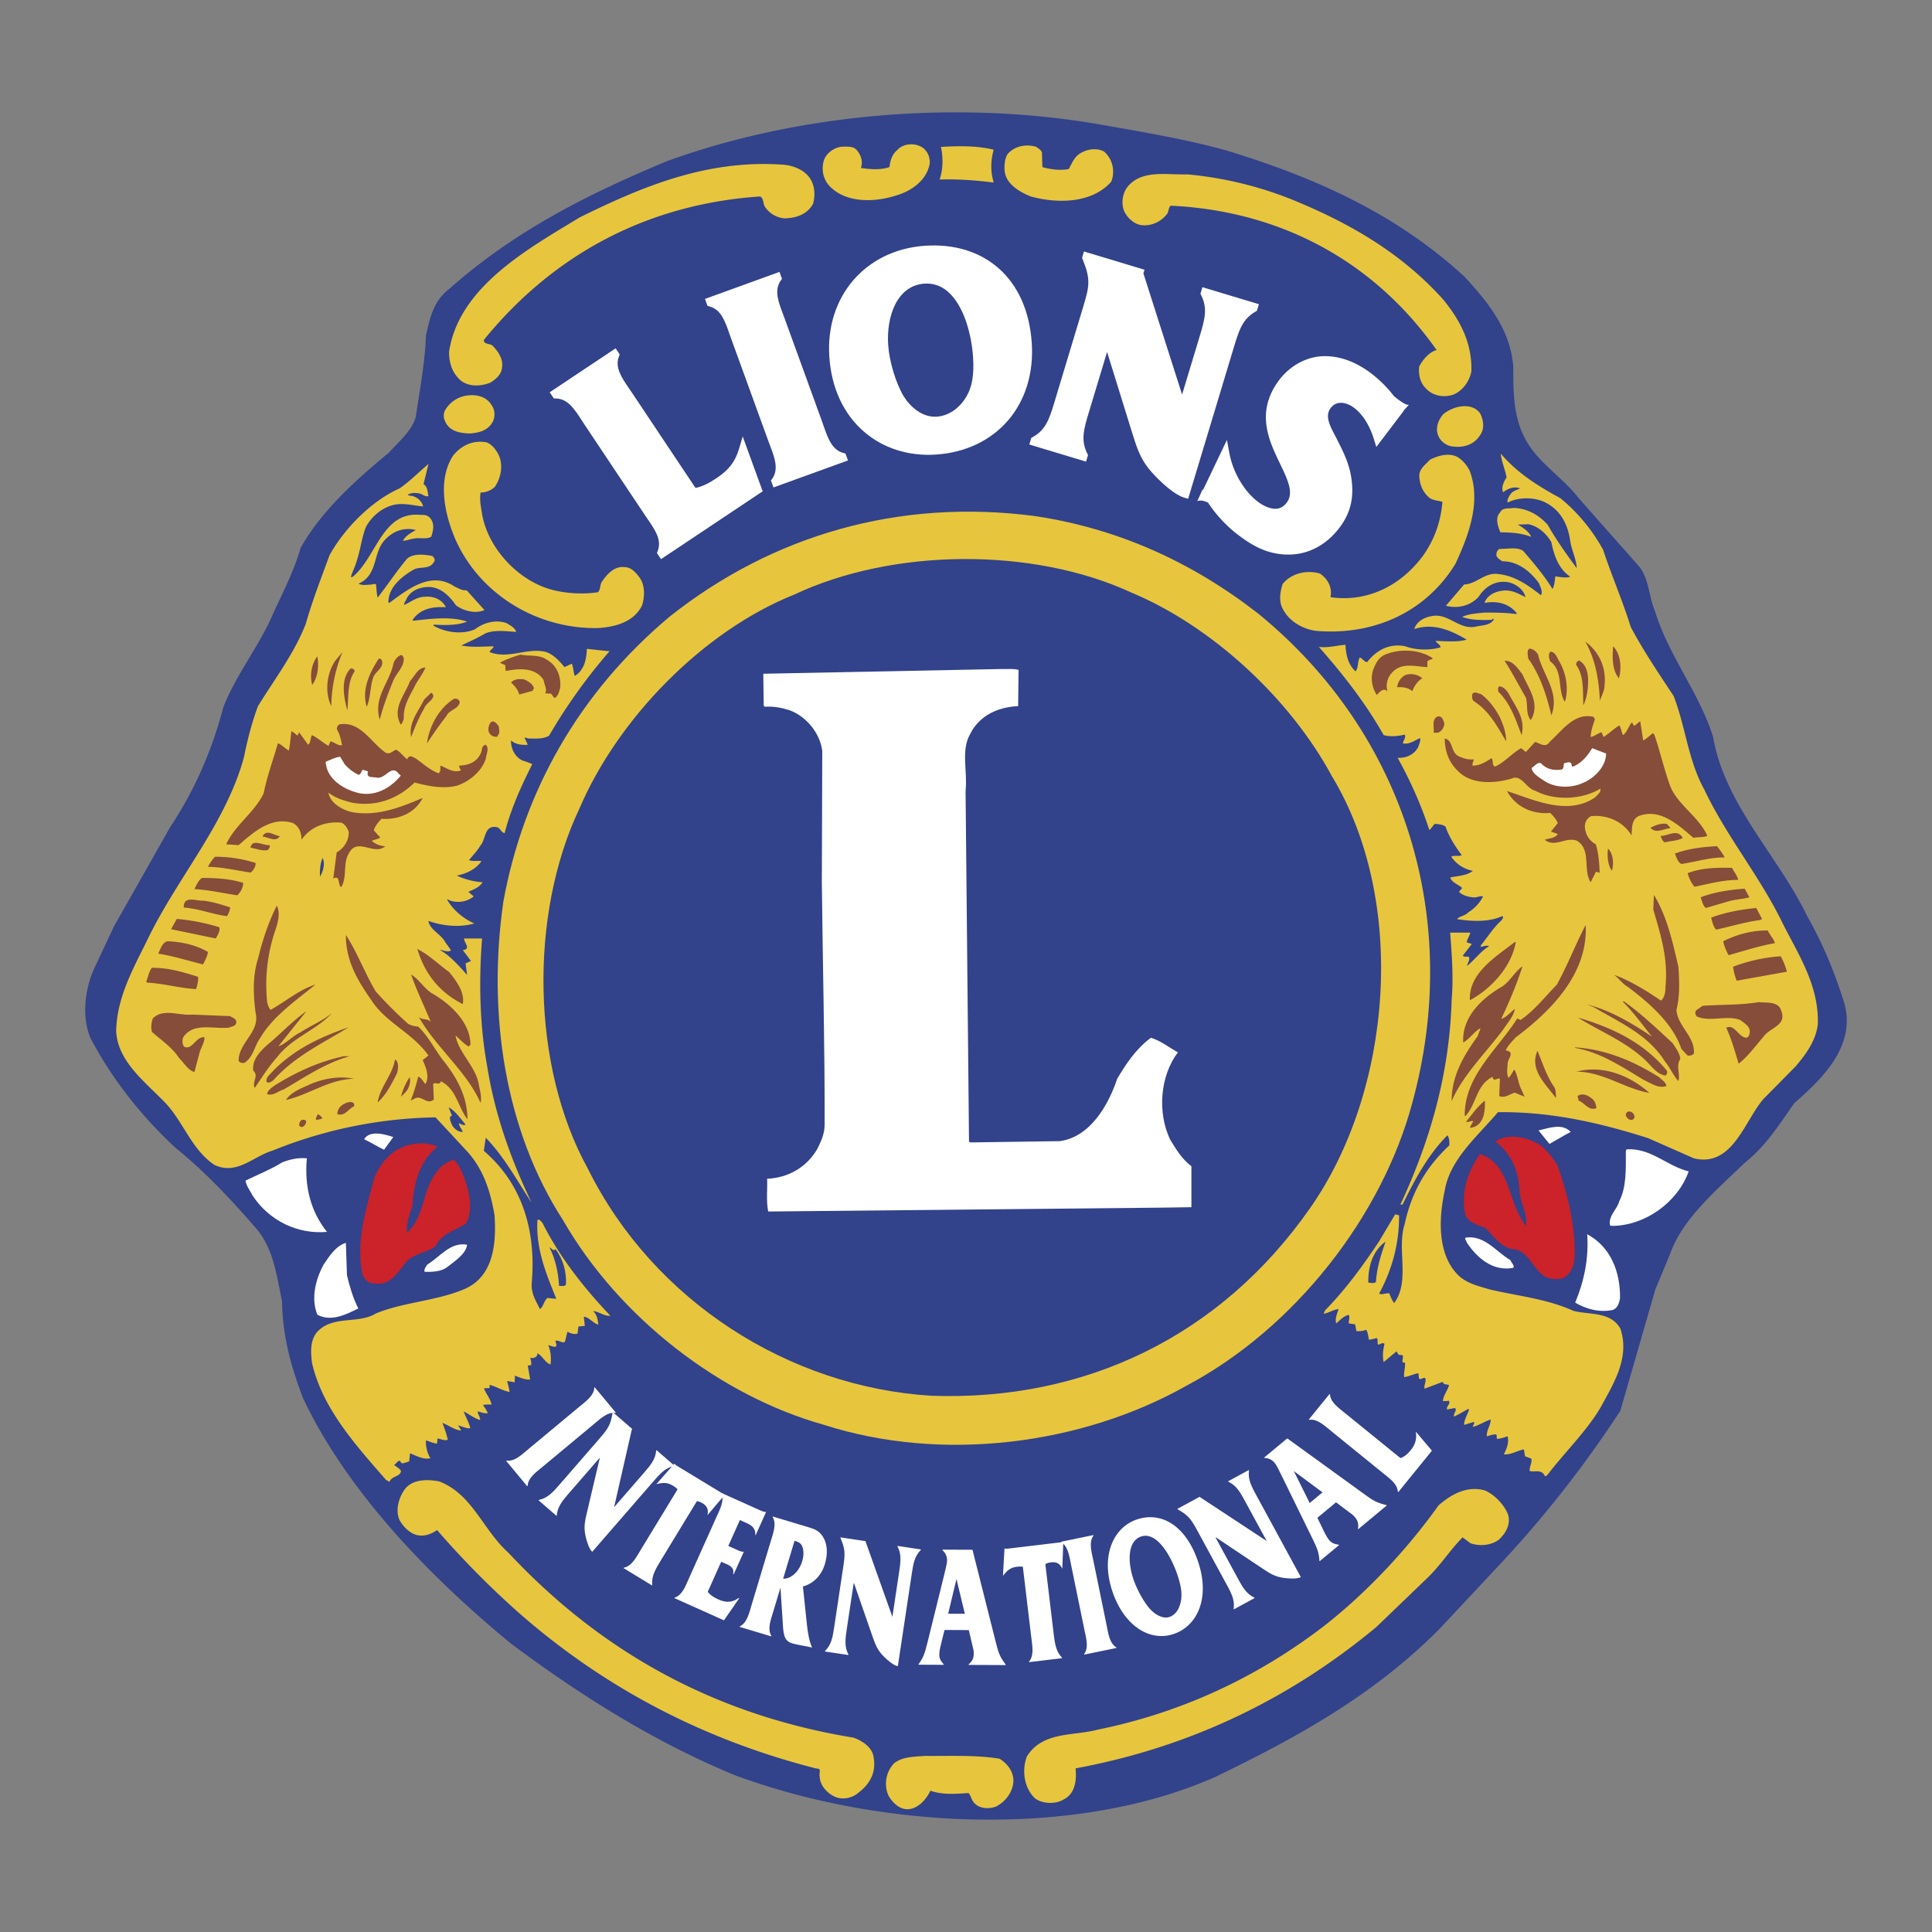 <svg xmlns="http://www.w3.org/2000/svg" width="2500" height="2500" viewBox="0 0 192.756 192.756"><rect x="0" y="0" width="192.756" height="192.756" fill="#808080" stroke="none"/><g fill-rule="evenodd" clip-rule="evenodd"><path fill="#fff" fill-opacity="0" d="M0 0h192.756v192.756H0V0z"/><path d="M122.521 15.06c8.496 2.611 16.627 6.142 23.562 12.519 2.504 2.675 4.686 5.5 4.9 9.117-.021 2.419.043 4.987 1.156 7.021 1.176 2.354 3.723 3.852 5.393 6.013l6.057 6.848c.963 1.306.92 2.997 1.541 4.43 1.348 4.409 4.387 8.089 5.777 12.477 1.156 6.784 6.465 11.856 9.396 17.913 1.584 2.782 2.781 5.714 3.723 8.753 1.113 4.152-2.076 7.361-5.008 9.908-1.455 2.055-2.824 4.281-4.965 5.971-2.803 2.719-6.186 5.543-7.426 9.074l-1.477 3.553-3.488 12.092a111.804 111.804 0 0 1-11.557 14.832l-6.484 6.934c-6.656 6.719-14.488 10.957-22.408 14.787-14.168 6.25-33.664 5.094-47.895-.191-7.897-3.254-15.237-7.834-22.3-13.098-8.283-6.807-16.372-15.238-20.759-24.461-1.177-3.039-2.076-6.207-2.119-9.738-.535-2.482-.813-5.051-2.44-7.084-2.503-2.91-5.222-5.82-8.196-8.219-3.489-3.23-6.399-6.977-8.475-10.936-.898-2.117-.557-4.879.343-6.891l2.011-4.28 5.586-9.866c2.461-3.703 4.195-7.705 5.307-11.963 1.284-3.317 3.638-6.164 5.008-9.438.984-2.119 2.054-4.195 2.696-6.442 1.991-3.617 5.543-6.849 8.817-9.524.984-1.113 2.268-2.161 2.675-3.531.406-2.696.92-5.414 1.027-8.175.385-1.712.748-3.466 2.354-4.665 6.57-5.843 14.061-9.545 21.722-12.734 12.948-4.687 28.699-6.142 43.102-3.66 4.327.77 8.671 1.477 12.844 2.654z" fill="#32428b"/><path d="M92.185 14.83c.407.385.599.878.578 1.455-.278 1.712-1.861 2.804-3.402 3.232-1.99.642-4.666.749-6.313-.686-.834-.685-1.134-1.69-.877-2.739.214-.792 1.048-1.391 1.84-1.456.492 0 1.027-.064 1.392.257.471.492.728 1.177.492 1.862.899.149 2.012.213 2.847-.086.085-.642.235-1.242.771-1.691.66-.747 1.944-.747 2.672-.148zM103.955 15.215l.043 1.456c.812.235 1.799.363 2.633.192.299-.514.535-1.22 1.178-1.583.641-.407 1.668-.556 2.354-.15.855.749 1.113 1.969.707 2.996-1.928 2.183-5.373 2.204-8.025 1.477-1.07-.428-2.484-1.22-2.611-2.546-.043-.557 0-1.221.299-1.691.707-.814 1.861-1.006 2.824-.728.213.149.491.299.598.577zM99.141 14.937c-.279.941-.344 2.161-.021 3.167v.107c-1.691-.214-3.596-.364-5.372-.299.342-1.027.364-2.183.128-3.253 1.754-.108 3.638-.129 5.265.278zM81.078 18.318c.235.621.214 1.369.043 2.011-.578 1.07-1.712 1.435-2.847 1.456a2.572 2.572 0 0 1-1.969-1.177c-.192-.321-.106-.835-.471-1.006-10.872.728-20.396 5.5-27.564 14.317 0 .492.663.3.92.621.599.621 1.07 1.391.877 2.247-.064.599-.685 1.134-1.199 1.412-.92.342-2.012.407-2.846-.192-.878-.728-1.221-1.755-1.221-2.89.963-6.527 8.004-10.357 13.055-13.439 6.228-3.061 12.691-5.8 20.332-5.243 1.177.107 2.461.685 2.89 1.883zM128.781 19.859c5.521 2.247 10.893 5.2 15.236 10.059 1.691 2.076 2.869 4.345 2.783 7.127-.172.984-.9 2.011-1.883 2.354-.922.278-1.928.086-2.59-.577-.621-.578-.836-1.413-.729-2.269.363-.664.984-1.435 1.734-1.627-6.42-9.117-15.902-13.91-26.537-14.403-.236.214-.172.556-.344.813-.662.835-1.625 1.263-2.674 1.113-.686-.15-1.285-.707-1.605-1.349-.365-.877-.172-2.012.535-2.696 1.455-1.455 3.787-.941 5.777-1.006a37.317 37.317 0 0 1 10.297 2.461zM49.061 40.447c.364.492.364 1.284 0 1.798-.514.77-1.369.942-2.225 1.006-.963-.043-1.99-.214-2.418-1.198a1.252 1.252 0 0 1-.043-1.07 2.996 2.996 0 0 1 2.418-1.541c.92-.087 1.819.213 2.268 1.005zM147.656 41.217c.342.621.492 1.562.021 2.184-.643 1.048-1.818 1.326-2.953 1.112-.492-.107-1.006-.514-1.199-.984-.363-.749-.043-1.626.471-2.205.943-.791 2.783-1.262 3.66-.107zM49.639 45.176c.621 1.049.385 2.44-.257 3.382a2.006 2.006 0 0 1-1.434.578c-.128.707.043 1.477.15 2.162.621 3.574 3.917 6.977 7.49 7.661 1.263.279 2.803.321 4.066.129.299-.3.171-.771.428-1.092.513-.749 1.241-1.541 2.247-1.412.62 0 1.091.514 1.455 1.005.578.749.557 1.926.278 2.804-.813 1.669-2.675 2.162-4.408 2.269-5.971.107-11.664-3.253-14.167-8.732-1.092-2.483-1.905-5.993-.278-8.475.834-1.049 2.033-1.562 3.317-1.326.493.17.856.62 1.113 1.047zM155.66 49.692c1.777 1.434 3.254 3.274 4.281 5.158.855 2.589 1.947 5.093 2.76 7.705 1.264 2.375 2.781 4.622 4.281 6.891 1.176 3.017 1.455 6.441 3.037 9.288 2.162 4.601 5.564 8.71 7.791 13.29 1.605 3.21 3.682 6.271 3.553 10.166-.193 1.625-1.135 2.932-2.205 4.193l-3.23 3.275c-1.883 2.182-3.082 6.848-6.934 5.906l-4.559-2.012c-4.73-1.498-9.609-2.654-14.982-2.59-2.074 2.439-4.771 4.688-5.307 7.791-.621 2.846-.77 6.506 1.455 8.582.9.77 2.012 1.006 3.082 1.326 2.781.643 5.715.941 8.283 2.119 1.646.428 3.744.043 4.707 1.797.963 2.932-.727 5.521-2.012 7.898-1.412 2.354-3.531 4.408-5.242 6.633-.086.086-.15.193-.301.15-.277-.707-1.049-.363-1.498-.492-.064-.428.279-.855.15-1.242l-.621-.234-.107-.686c-.641.107-1.24.557-2.01.492.299-.535.533-1.197.385-1.797-.344.107-.729.256-1.07.256l-.043-.428c-.32-.064-.643.107-.963.172-.043-.643.385-1.07.385-1.67-.578.172-1.156.578-1.777.729-.041-.107.236-.344.086-.492l-.963.299c0-.535.344-1.006.492-1.541l-.062-.064c-.473.258-.943.557-1.436.771-.107-.301.365-.621.086-.855l-.77.148c-.15-.299.428-.578.148-.877-.17.064-.385.021-.576.043.062-.6.449-1.027.619-1.584-.234-.15-.557.021-.619-.342l-1.82.684c-.107-.342.215-.727.043-1.07-.236-.062-.557.322-.621-.041l-.043-.43c-.449.064-.92.322-1.412.387-.086-.471.15-1.006.064-1.414-.043-.084-.15-.041-.215-.041-.105-.279.193-.664-.127-.771-.322.107-.365-.17-.492-.342l-1.285 1.07c-.129-.6-.064-1.199.086-1.82-.191-.17-.406.043-.621.086-.15-.172.021-.471-.15-.664-.256.064-.49.129-.77.172-.107-.342-.086-.729-.299-1.006-.279.15-.621.15-.963.15l-.129-.686-.621-.086c-.064-.299.15-.578-.021-.855-.492.107-.855.514-1.24.855-.15-.449.084-.963.234-1.434-.514.043-.984.385-1.498.471l.15-.342c2.119-2.162 3.809-4.516 5.393-6.891l1.605-2.697.385.107c.021 2.889-.727 5.457-1.99 7.811.299.15.664-.086 1.027-.021.107.342.258.664.471.963 1.627-2.203.236-5.35 1.049-7.875.643-2.996 2.012-5.586 4.451-7.854.021-.365.021-.729-.191-1.006-1.949 1.969-3.254 4.43-4.432 6.826-.041.129-.17.064-.256.086 2.932-6.293 4.9-12.99 5.115-20.416.191-2.248.021-4.517-.15-6.72h2.012c-.086.342-.299.621-.363.963l.514.171-.9 1.155c.15.193.451.043.621.15.107.321-.17.621-.191.877.727-.578 1.391-1.498 2.203-1.969-.234-.107-.578.021-.855.085l.043-.192c.686-.834 1.24-1.754 2.076-2.503.021-.129.234-.279.043-.386-1.35.621-3.061.535-4.516.3.234-.3.812-.321 1.135-.685.576-.343 1.176-.963 1.455-1.584-.301-.086-.643.171-1.049.086-.492-.043-.965-.193-1.35-.535l.322-.385c-.365-.364-.984-.492-1.199-1.049.771-.171 1.648-.171 2.268-.664a3.351 3.351 0 0 1-2.16-1.412c.277-.172.748 0 1.049-.15-.664-.899-1.264-1.819-1.627-2.868-.299-.192-.686-.235-1.07-.257-.193.193-.32.428-.535.621-.812-2.504-1.883-4.901-3.166-7.212.877.043 1.668-.321 2.074-1.113.064-.277.236-.577.172-.856-.557.236-1.027.642-1.713.535 0-.299.344-.578.172-.877-.664.15-1.434.235-2.098.043-1.754-3.103-3.98-5.992-6.463-8.796.963.107 1.777-.149 2.654-.214.043.984.256 1.969 1.006 2.654.32-.407.17-.984.428-1.391.258.107.428.428.727.471.922-1.199 2.227-1.905 3.811-1.584 1.027.385 2.439.428 3.51.107-.043-.342-.363-.364-.492-.642.92.021 2.162.149 3.104-.129-1.498-.878-3.275-1.69-5.158-1.07h-.064c.193-.685.92-1.113 1.562-1.241 1.883-.493 2.867 1.519 4.793.963.578-.086 1.242-.128 1.562-.642l-.062-.128-.129.149c-1.027.021-2.055.043-2.953-.3.621-.299 1.434-.342 2.182-.428 1.092 0 2.184 0 3.211.15l.064-.064c-.771-1.006-2.012-1.284-3.232-1.049.236-.749 1.049-1.134 1.777-1.22.92-.128 1.625.3 2.311.642-.172-.792-1.027-1.37-1.775-1.498-1.242-.192-2.27.471-2.891 1.456-.812.898-2.074 1.219-3.273.898l1.818-2.119c1.242-.043 2.012-1.198 3.34-1.049 1.668.15 3.018 1.092 4.322 2.119.215-.363-.064-.813-.193-1.198-.877-1.198-2.117-2.183-3.615-2.183-.236-.107-.514-.299-.621-.535-.043-.257.043-.621.342-.707.75.021 1.691-.214 2.312.193 1.068 1.241 2.117 2.482 2.932 3.809.191-.343.234-.813.277-1.262.471.064 1.006.192 1.498.042-1.178-.792-1.627-2.14-1.883-3.424-.471-.877-1.369-1.648-2.312-1.819l-1.047.042c.471.257 1.09.664 1.348 1.22-.941-.364-1.99-.449-3.082-.449-.236-.557-.557-1.435-.043-1.969.256-.556.898-.364 1.391-.471 1.328.064 2.441.664 3.361 1.669.855 1.498 1.861 2.932 2.91 4.345-.043-.898-.492-1.755-.643-2.654-.191-1.498-.834-2.953-2.246-3.767-1.113-.685-2.826-.728-4.002-.128-.086-.299.127-.578.277-.834.256-.343.621-.407.963-.578-.621-.235-1.219.021-1.691.385-.213-.428.043-1.049.344-1.477-.15-.812-.514-1.583-.578-2.375 1.687 1.993 3.804 3.278 5.923 4.433z" fill="#e7c63d"/><path d="M146.607 46.911c1.221 3.124-.105 6.548-1.391 9.33-2.996 4.901-8.262 7.191-13.932 6.698-1.369-.192-2.74-.984-3.361-2.311-.342-.728-.191-1.626.043-2.354.855-1.091 2.418-1.434 3.725-1.049.77.514 1.262 1.391 1.049 2.354 3.658.535 6.998-1.135 9.201-4.088 1.156-1.604 1.799-3.403 1.971-5.414-.492-.171-1.07-.128-1.457-.557-.578-.557-.812-1.263-.855-2.033 0-.749.664-1.156 1.07-1.626.77-.386 1.799-.707 2.676-.3.554.301.963.814 1.261 1.35zM42.256 48.301c.428.278.385.771.492 1.198-.321.107-.621-.235-.963-.278-.364-.064-.813-.064-1.113.15.171.128.471.064.685.192.407.15.771.557.856.963-.834-.064-1.776-.342-2.739-.192-1.241.214-2.418 1.155-2.996 2.311-.385 1.028-.513 2.162-.856 3.21-.15.599-.449 1.134-.621 1.733l.193-.042c2.418-2.012 2.932-6.634 6.87-6.164a.948.948 0 0 1 1.005.535c.278.514.129 1.092-.042 1.627-.45.299-1.177.064-1.734.192-.385.043-.706.214-1.091.214.257-.513.855-.813 1.284-1.07-1.177-.299-2.247.107-3.018.92-1.327 1.305-.685 3.553-2.696 4.43.342.214.899.107 1.327.086.107-.064.278-.043.406-.043.065.449.065.92.172 1.348.984-1.241 1.883-2.632 2.953-3.895.642-.535 1.712-.406 2.504-.256.171.149.343.406.15.599-.428.792-1.391.407-2.033.771-1.177.685-2.503 1.755-2.503 3.253l.085.064c1.841-1.348 4.152-3.231 6.506-1.648.386.172.749.428 1.22.386l1.776 1.969c-.92.407-2.076.085-2.846-.471-.686-1.006-1.669-1.948-2.975-1.819-.792.064-1.562.406-1.947 1.155-.064.236-.278.386-.236.621.642-.278 1.263-.813 2.076-.813.835-.086 1.712.278 2.076 1.048-1.305-.085-2.568.15-3.317 1.263l.043.086c1.712-.193 3.767-.471 5.393.085-.941.385-2.183.364-3.317.3l-.064.085c1.134.685 2.868.942 4.152.385.877-.663 2.055-1.005 3.167-.621.342.214.835.45.963.878-.984-.064-2.162-.235-3.082.15-.792.471-1.583.813-2.396 1.199 1.006.214 2.204.106 3.21.085.021.214-.343.342-.385.578 1.84.728 3.638-.428 5.5-.042.792.192 1.456.92 1.969 1.541l.728-.342c.171.385.149.834.299 1.219.921-.535 1.178-1.647 1.199-2.696.685.064 1.519.171 2.269.235a54.919 54.919 0 0 0-6.035 8.432c-.685.386-1.455.257-2.076.279-.128-.043-.235-.086-.363-.107.063.214.214.492.32.728-.578.042-1.22-.022-1.669-.428-.043.792.385 1.648 1.155 2.012.364.085.621.214.963.343-1.113 2.204-2.14 4.472-2.761 6.891-.342-.064-.407-.449-.707-.578-1.369-.321-1.134 1.22-1.733 1.84-.278.514-.771.985-1.113 1.434.364.15.984.021 1.241.107-.62.856-1.54 1.241-2.461 1.434a7.33 7.33 0 0 0 2.568.663c-.342.557-.92.706-1.413.963l.535.449a2.481 2.481 0 0 1-2.311.428c-.15 0-.236-.192-.343-.107.578 1.028 1.648 1.926 2.718 2.375-1.412.428-3.231.257-4.58-.256.107.877 1.242 1.305 1.669 2.119.192.278.406.535.578.834-.386.214-.749-.042-1.135-.064.941.492 1.948 1.605 2.739 2.504l-.149-1.156.535-.235-.813-1.091c.877-.086.107-.75.128-1.156h1.798c-.342 4.237-.236 8.733.514 12.797.77 4.816 2.375 9.289 4.43 13.568-1.391-2.076-2.654-4.494-4.58-6.484l-.192 1.307c3.916 3.359 5.243 8.109 4.772 13.289-.042.984.449 1.734.834 2.504.364-.277.386-.855.749-1.113l.878.086c-.984-2.439-2.055-4.943-1.883-7.854.042-.021.107-.064.192-.043l.299.299c1.67 3.34 4.045 6.4 6.785 9.289-.578.064-1.156-.428-1.734-.471.407.342.471.855.535 1.348-.471-.086-.898-.729-1.455-.791l.107.92-.642.064-.086.705c-.363.107-.706-.021-1.005-.191l-.258 1.027c-.342.148-.642-.236-.941-.107.043.191.107.342.086.535-.257.148-.535-.064-.813-.107.257.514.321 1.326.235 1.926-.556-.191-.792-.855-1.305-1.113 0 .43-.407.514-.728.449a1.7 1.7 0 0 1 .107.729l-.343.043.236 1.391c-.493.043-1.028-.191-1.52-.385l-.022.664-.749-.129c.064.32.193.705.236 1.092-.707-.129-1.306-.535-1.99-.707v.32l-.557.021c.171.535.642 1.027.75 1.627-.279 0-.6-.021-.856.043.171.258.385.514.471.812-.342.064-.663-.105-1.006-.17.021.277.257.535.257.855-.599-.172-1.092-.578-1.647-.855.192.535.514 1.07.663 1.67-.407.062-.877-.215-1.242-.279.15.15.214.342.343.514-.642-.043-1.263-.514-1.884-.77.193.514.407 1.09.535 1.689-.364.129-.685-.086-1.027-.129l-.043.514c-.406-.043-.749-.213-1.112-.32-.022.621.128 1.262.449 1.777-.685.17-1.391-.236-2.033-.494l-.086.814c-.235.064-.449.172-.728.193l-.235-.279c-.214.064-.342.32-.535.428.214.215.535.322.685.621-.107.6-.899.449-1.156 1.07l-.342-.193c-3.146-3.596-6.356-7.191-7.383-11.664-.15-1.197-.214-2.545.792-3.359 1.541-1.326 3.938-.557 5.585-1.584 2.825-1.154 6.1-1.24 8.903-2.461 2.91-1.305 3.103-4.686 2.932-7.318-.385-2.291-1.049-4.451-2.611-6.25l-3.274-3.531a45.183 45.183 0 0 0-16.265 3.318c-1.905.557-3.574 2.504-5.821 1.412-2.29-1.562-3.06-4.281-4.923-6.229-2.054-2.119-4.75-4.131-4.857-7.168.107-3.531 1.84-6.399 3.274-9.375 2.975-6.035 7.705-11.364 9.481-17.913.342-1.733.792-3.446 1.391-5.072 1.669-2.697 3.638-5.286 4.773-8.218.663-2.333 1.541-4.58 2.375-6.849 1.498-2.696 4.194-5.415 6.977-6.656 1.006-.685 1.926-1.626 2.889-2.439l-.494 2.011z" fill="#e7c63d"/><path d="M125.57 61.249C140.23 73.233 145.9 91.767 140.914 110c-3.018 11.322-11.727 22.514-22.535 28.25-10.379 5.863-24.311 7.727-36.21 3.895-10.294-2.889-20.395-10.658-26.002-20.416-5.8-8.967-7.554-20.588-5.949-31.759 1.99-10.958 7.512-20.845 16.607-28.463 10.187-8.068 22.792-11.813 36.447-10.016 8.259 1.24 15.664 4.579 22.298 9.758z" fill="#e7c63d"/><path d="M132.889 77.45c7.576 12.52 6.016 31.458-2.225 43.144-8.902 12.713-22.387 19.197-37.709 18.662-14.21-.855-27.736-9.438-34.285-22.621-5.67-10.231-5.884-25.382-.855-35.975 3.831-8.967 12.327-17.699 21.422-21.337 9.801-4.623 23.776-4.772 33.663-.192 7.983 3.338 15.795 10.528 19.989 18.319z" fill="#32428b"/><path d="M160.09 68.333c0 .599-.299 1.049-.471 1.584-.086-2.098-.449-4.152-1.455-5.907 1.391 1.027 2.098 2.589 1.926 4.323zM161.523 67.669c-.662-.749-.684-2.097-.576-3.188.77.791.856 2.161.576 3.188zM153.457 65.315c.449 2.012 2.203 3.767 1.326 6.057-.492-2.012-1.092-3.959-2.312-5.671-.02-.3-.17-.792.107-.984.387-.001.707.299.879.598zM142.947 65.679c-.084.171-.449.107-.535.342v.535c-1.219-.042-2.545-.514-3.508.535a1.912 1.912 0 0 0-.473 1.883c-.428-.407-.791.085-1.07.364-.447-.685-.641-1.605-.383-2.439.213-.578.49-1.22 1.111-1.541 1.477-.664 3.532-.6 4.858.321zM155.617 66.064c.621 1.112.92 2.632.514 3.959-.791-1.199-.107-3.061-1.477-4.045-.086-.278-.234-.728.043-.963.535.043.664.685.92 1.049zM33.053 70.452c-.685-1.413-.449-3.253.386-4.516l.728-.877a14.59 14.59 0 0 0-1.114 5.393zM54.498 65.786c1.07.578 1.498 1.711 1.391 2.846-.107.364-.193.813-.535 1.006-.257-.107-.3-.642-.664-.386-.043-.214-.171 0-.3-.085.235-.407-.106-.878-.149-1.306-.685-1.113-2.034-1.199-3.253-1.006l-.535.085-.043-.578-.535-.235c.535-.321 1.348-.599 2.054-.813.813.172 1.862-.021 2.569.472zM40.287 65.679c.021.877-.728 1.455-1.049 2.226-.514 1.263-1.005 2.547-1.348 3.895-.665-2.204.941-3.659 1.348-5.521.085-.385.364-.749.75-.92.192-.023.235.191.299.32zM31.149 68.333c-.257-.941-.086-2.076.513-2.847.171.942.065 2.055-.513 2.847zM37.249 67.562c-.343.941-.257 2.055-.664 2.953-.513-1.712.278-3.359 1.156-4.729.15-.214.364.064.385.192.128.685-.664 1.027-.877 1.584zM158.4 68.761c-.064.578-.193 1.113-.428 1.605-.064-1.391.086-2.932-.729-4.045 0-.171.129-.385.299-.428.964.556.964 1.798.858 2.868zM151.895 67.284c.6 1.392 1.818 2.932.834 4.559-.514-.578-.277-1.52-.492-2.247-.707-1.22-1.369-2.504-2.119-3.66.814-.064 1.347.792 1.777 1.348zM42.449 66.599c-.278.685-.835 1.327-1.156 2.033-.513.963-1.07 1.883-1.005 3.082-.085.214-.128.428-.299.578-.921-1.605.428-2.975.92-4.345.491-.492.748-1.326 1.54-1.348zM35.386 66.984c-.749 1.07-.599 2.547-.728 3.895-.343-1.241-.728-3.125.321-4.173.215-.043.386.086.407.278z" fill="#854d3a"/><path d="M101.623 66.834l-.043 3.617c-1.947.085-3.852.898-4.773 2.76-.963 1.648-.256 3.725-.471 5.672l.342 35.011.128.086 8.925-.129c3.059-.406 4.879-3.658 5.734-6.227.877-1.477 1.863-2.975 3.361-4.088.984.301 1.797.963 2.695 1.455-1.797 2.375-2.055 6.035-.77 8.711.578.941 1.154 1.926 2.117 2.654v4.086l-2.932.043-39.292.387c-.214-1.027-.064-2.291-.107-3.275 2.055-.064 3.959-1.135 5.008-2.975.364-.729.706-1.455.728-2.332.021-7.982-.192-16.094-.278-24.206l.043-13.14c-.192-1.776-1.626-3.531-3.338-4.109-.771-.235-1.541-.385-2.397-.321l-.106-.107-.044-3.189 23.755-.471c.58.023 1.18-.062 1.715.087z" fill="#fff"/><path d="M141.9 67.669c-.473.3-.814.792-.986 1.285-.428-.343-.941-.428-1.518-.386.043-.492.342-.941.77-1.198.578-.236 1.283-.086 1.734.299zM53.235 68.568c.149.128-.15.172-.043.343l-1.391.385c-.107-.471-.45-.877-.813-1.198.278-.343.877-.406 1.349-.3.342.171.748.385.898.77zM150.502 69.167c.664 1.306 1.734 2.482 1.307 4.173-.578-1.499-1.07-3.103-2.312-4.323-.021-.15-.105-.428.086-.535.405 0 .706.386.919.685zM42.32 70.687c-.535.898-.92 1.861-1.305 2.846-.257-1.476.728-2.546 1.305-3.745l.707-.685c.684.535-.578 1.006-.707 1.584zM149.604 71.479c.344.771.664 1.562.664 2.482-.855-1.434-1.691-3.039-3.189-3.981-.234-.149-.234-.514-.17-.77.256-.256.576 0 .855.042.812.6 1.39 1.435 1.84 2.227zM45.873 70.066c-.171.728-1.027.707-1.348 1.391a38.61 38.61 0 0 0-1.926 2.718c.214-1.669 1.155-3.467 2.653-4.43.278-.107.557.021.621.321z" fill="#854d3a"/><path d="M159.127 71.756c-.191.578-.406 1.134-.428 1.776.363-.063.707-.363 1.092-.471l.193.471c.535-.342 1.025-.813 1.561-1.155.215.257.215.664.387.963.363-.257.535-.835.855-1.242.129-.021.107.235.277.321l.578-.471.301 1.926c.299-.15.643-.471.963-.728l.148.149c.6 1.733.984 3.532 1.627 5.243.771 1.798 2.889 3.04 3.66 4.858-.428.171-.92.107-1.391.192-1.562-1.327-3.34-2.996-5.479-2.161-.729.385-.643 1.284-.686 1.926-.877-1.434-2.461-2.075-4.045-1.926-.385.193-.6.578-.621 1.006.021.728.406 1.455 1.092 1.798.277.877.363 1.947.385 2.846l-.363-.106-.535 1.048c-.791-1.241.086-3.231-1.348-4.13-1.135-.449-2.205.728-3.232-.107.428-.15 1.07-.15 1.307-.578l-.686-.235.686-.856a3.156 3.156 0 0 0-.771-1.006c-1.797.15-3.424-.599-4.301-2.183 2.652.856 6.035 2.504 8.773.642.258-.257.643-.556.535-.877-1.84 1.113-4.602 1.22-6.506.192-.877-.192-1.348-1.669-2.354-1.198-1.691.492-3.98.621-5.309-.729-.92-.855-1.348-1.99-1.348-3.273.898.192.535 1.455 1.498 1.819.428.171.857.321 1.391.256-.021.236-.148.386-.127.621.705.043 1.326-.364 1.904-.728.213.192 0 .685.342.835.941-.407 1.691-1.327 2.611-1.841l.471.385.92-1.006c.471.129 1.049.643 1.455 0 1.307-1.198 2.461-2.931 4.367-2.503l.151.237zM144.104 72.185a1.081 1.081 0 0 1-.535.877c-.148.064-.363.043-.535.043.086-.557-.256-1.306.406-1.626.472-.064.556.385.664.706zM49.768 72.485c.021.278.149.727-.129.898v.107a.761.761 0 0 1-.834-.385c-.15-.3-.064-.706.106-.963.279-.428.707.086.857.343zM38.447 75.074c.406.257.728-.149 1.07-.278.428.214.749.707 1.113.963.192-.535.6-.214.921-.042.728.535 1.391 1.134 2.204 1.434.257-.193.15-.492.193-.771.685.278 1.241.749 2.033.492-.043-.15-.214-.321-.15-.492.834-.021 1.669-.3 2.076-1.113.235-.3.064-.877.556-.963.386.342.043.963 0 1.413-.406 1.263-1.69 2.289-2.889 2.675-1.412.342-2.91.021-4.216-.321-1.669 1.648-3.853 2.44-6.228 2.012-.835-.214-1.669-.45-2.354-1.006.128 1.006 1.327 1.691 2.226 1.926 2.568.514 4.987-.471 7.169-1.391-.749 1.498-2.418 2.205-4.109 2.076-.342.364-.642.728-.77 1.155l.642.707c-.214.193-.577.193-.834.342.343.321.813.514 1.349.535-1.156.984-2.782-.942-3.639.706-.621.963-.149 2.397-.77 3.381-.364-.214-.064-1.263-.792-.856l.342-2.611c.749-.449 1.241-1.199 1.199-2.076-.129-.343-.364-.749-.75-.899-1.52-.128-3.018.364-3.959 1.712 0-.685-.214-1.327-.856-1.669-2.119-.685-3.874.856-5.415 2.205l-1.241-.085c.834-1.884 2.889-3.232 3.745-5.115.343-1.712.942-3.317 1.413-4.965.342.106.706.514 1.091.728.129-.621.171-1.284.257-1.926.235.086.407.321.621.428l.149-.321.899 1.242c.278-.193.193-.664.385-.963.578.278 1.07.749 1.648 1.07l.193-.45c.406.085.771.471 1.155.385-.107-.556-.214-1.091-.492-1.541-.064-.257.086-.535.342-.556 2.012-.238 2.996 1.774 4.473 2.823z" fill="#854d3a"/><path d="M160.24 75.181c0 1.284-1.156 2.461-2.311 2.932-1.199.557-2.891.514-3.961-.278-.428-.278-1.133-.707-1.154-1.22.299-.15.535-.599.92-.471.535.599 1.305.771 2.119.621.191-.15.127-.407.191-.621.301-.043.729-.278.771.235-.021.064.043.085.086.107.812-.257 1.52-1.092 1.947-1.841l1.392.536zM34.402 76.272c.386.428.877.813 1.37 1.027.3-.043.214-.364.428-.493l.514.149c-.193.707.385.535.834.621.899.235 1.498-1.434 2.269-.342l.171.15c-1.006 1.22-2.525 2.119-4.238 1.733-1.284-.321-2.782-1.155-3.167-2.546-.021-.193-.107-.364-.085-.578.471-.171.963-.45 1.434-.492l.47.771z" fill="#fff"/><path d="M166.639 82.628c-.641.043-1.434.599-1.969-.043.428-.235 1.092-.492 1.627-.385.107.15.299.257.342.428zM27.917 83.42c-.385.664-1.177.085-1.733.043.406-.813 1.177-.086 1.733-.043zM167.881 83.613c-.514.278-1.199.278-1.777.428-.256-.107-.342-.428-.428-.642.707.021 1.734-.771 2.205.214zM26.89 84.319c.107.193-.064.342-.171.492-.557.128-1.156-.15-1.733-.235.192-.963 1.262-.193 1.904-.257zM172.076 85.54c-1.543 0-2.891.449-4.324.663-.385-.214-.492-.663-.643-1.049 1.285-.471 2.719-.663 4.195-.728.3.364.557.728.772 1.114zM160.818 86.887c-.406-.578-.492-1.477-.385-2.226.536.535.598 1.499.385 2.226zM25.499 86.096c.042.342-.193.685-.471.963-1.412-.193-2.782-.556-4.28-.578.193-.364.407-.707.707-1.006 1.412 0 2.76.214 4.044.621z" fill="#854d3a"/><path d="M31.919 87.465c-.021-.621.021-1.327.278-1.884.258.622.043 1.371-.278 1.884z" fill="#32428b"/><path d="M172.803 86.587c.193.386.535.792.621 1.199-1.562 0-2.932.406-4.367.685-.299-.343-.535-.856-.684-1.349 1.326-.535 2.91-.577 4.43-.535zM24.257 88.085c.021.45-.256.921-.578 1.242-1.412-.214-2.803-.535-4.28-.621.193-.385.385-.877.75-1.113 1.434 0 2.846.086 4.108.492zM174.537 89.52c-.664.192-1.457.214-2.162.428l-2.184.642c-.299-.235-.385-.707-.514-1.07 1.369-.514 2.867-.749 4.387-.856l.473.856zM167.453 96.453c.105 1.455.148 2.953-.193 4.303.107 1.646 1.904 2.695 1.734 4.365-.15.172-.387.215-.621.191l-.621-.662c-.834-2.504-3.146-4.537-5.307-6.164-.535-.299-.9-.834-1.393-1.219 1.584.578 3.168 1.541 4.666 2.568.385-.344.449-.879.449-1.414.279-2.846-.514-5.243-1.219-7.682l.064-1.455c1.306 2.14 1.863 4.687 2.441 7.169zM22.952 90.525c0 .342-.15.599-.3.877-1.434-.171-2.803-.749-4.323-.856-.021-1.24 1.241-.642 1.969-.685.921.108 1.777.387 2.654.664zM27.425 92.944a16.792 16.792 0 0 0-.77 7.041c.064.279.149.557.342.771 1.498-.836 2.846-2.012 4.473-2.525-1.926 1.584-4.259 3.168-5.522 5.35-.578.793-.642 1.84-1.562 2.461-.257.043-.578-.021-.578-.299.064-1.777 2.162-2.805 1.691-4.709-.235-1.754-.299-3.701.235-5.35.449-1.841 1.028-3.638 1.883-5.329.407.791.065 1.818-.192 2.589zM175.799 91.681l-.15.107c-1.52.192-2.953.642-4.43.963-.277-.279-.385-.771-.492-1.198 1.412-.535 2.975-.813 4.494-.963l.578 1.091zM21.882 92.516c.086.363-.15.792-.364 1.112l-4.452-.92.577-1.027c1.457.129 2.891.407 4.239.835zM151.23 103.494c-.385.428-.791.814-1.006 1.307 1.027.148.129.877.193 1.391-.043.471-.107.92.084 1.348.193-.148.387-.557.578-.834.344.557.385 1.391.729 2.033l.299.684-.963-.406c-.514.107-.941.578-1.562.342l.064-1.732c-.277-.107-.662.363-.729-.193-1.646.814-1.582 2.676-2.695 3.896h-.086c-.043-3.982 3.254-6.592 5.244-9.717l.32.15c1.348-.898 2.439-2.312 3.617-3.51 1.07-1.927 1.861-4.002 2.889-5.971.237 4.814-3.358 8.495-6.976 11.212zM176.377 92.837c.17.428.578.792.705 1.263-1.605.277-3.145.791-4.621 1.198-.236-.45-.449-.899-.535-1.392 1.347-.662 2.803-1.091 4.451-1.069zM37.484 98.914a41.572 41.572 0 0 0 3.231 3.232 2.34 2.34 0 0 0 1.005.277c.985.941 1.605 2.184 2.418 3.275 1.413 1.754 2.482 3.637 2.504 5.971-.963-1.221-1.07-2.975-2.653-3.789-.15.473-.578.021-.771.279l.064 1.541c-.707.6-1.219-.514-1.926-.086l-.385.191c.278-.684.557-1.561.749-2.375.299.043.492.492.728.729.428-.77.043-1.691-.278-2.396l.578-.451c-1.584-2.268-4.237-3.252-5.692-5.52-1.37-1.947-2.568-3.96-2.547-6.507 1.156 1.777 1.883 3.789 2.975 5.629zM20.748 94.977c-.064.471-.299.856-.492 1.242-1.498-.364-2.932-.835-4.473-1.071.235-.471.428-1.177.963-1.241 1.412.064 2.846.385 4.002 1.07zM151.23 93.993c-.406 2.375-2.375 4.623-4.58 5.8-.129-2.697 2.547-4.302 4.473-5.8h.107zM44.824 96.988c.749.941 1.562 2.033 1.349 3.189-2.354-1.178-3.81-3.061-4.537-5.5 1.155.578 2.118 1.542 3.188 2.311zM177.66 95.405c.279.492.471 1.006.621 1.541l-5.008.9a5.343 5.343 0 0 1-.363-1.393c1.498-.577 3.061-.92 4.75-1.048zM151.895 96.411c-.578 1.819-1.307 3.53-2.119 5.243.492-.129.92-.664 1.369-1.006-.129.729-.727 1.412-1.178 2.076-1.754 2.354-4 4.516-5.135 7.127-.021-2.461 1.197-4.539 2.59-6.463l.299-.814c-.6.301-1.07 1.07-1.734 1.434-.148-2.504 1.82-4.387 3.854-5.564.833-.536 1.239-1.456 2.054-2.033zM19.763 97.459c.043.406-.085.836-.192 1.221-1.648-.086-3.21-.557-4.9-.643l-.086-.086c.192-.471.257-.963.556-1.391 1.669-.021 3.146.428 4.622.899zM43.027 99.064c1.819 1.027 3.873 2.848 3.916 5.158l-.193.191c-.471-.277-.92-.77-1.305-1.111.321 1.797 2.098 3.145 2.354 5.051.107.535.278 1.111.15 1.689-1.37-3.125-4.473-5.564-6.164-8.582.342.344.813.107 1.198.492-.642-1.541-1.413-3.123-1.968-4.729.77.472 1.263 1.328 2.012 1.841zM166.875 104.072c.32.492.705.984.77 1.584-.471.705.021 1.434-.191 2.203-.492-.533-.836-1.348-1.35-1.969-1.732-2.738-4.58-3.895-7.062-5.393l-.684-.277c2.246.557 4.43 1.84 6.463 3.209-.92-1.133-1.818-2.396-2.889-3.467l.043-.084c1.711 1.198 3.273 2.696 4.9 4.194zM177.725 100.885c.557 1.434-1.154 1.625-1.797 2.566-.793.922-1.52 1.926-2.461 2.676-.365-1.199-.707-2.439-1.242-3.596.855-.385 1.199.941 2.012 1.006.258-.064.32-.342.344-.578.02-.578-.578-.898-.965-1.197-1.369-.514-2.975.234-4.322-.344-.15-.191-.215-.385-.064-.619l.643-.449c1.861-.129 3.787-.064 5.586-.365.853.085 2.01-.106 2.266.9zM27.767 104.393c.771-.256 1.434-1.047 2.205-1.391 1.027-.684 2.161-1.113 3.146-1.926-1.583 1.734-3.959 2.418-5.5 4.43-.855.963-1.498 2.012-2.204 3.039-.3-.621.449-1.199-.15-1.734-.129-1.047.62-1.861 1.434-2.588 1.305-1.07 2.547-2.418 3.874-3.338l-2.805 3.508zM22.952 101.377c.214.148.599.234.621.576.021.428-.471.449-.728.578-1.198.107-2.375-.213-3.51.129-.428.172-.877.471-1.092.92-.064.299-.064.664.172.877.834.279 1.112-1.068 1.99-.963 0 .6-.429 1.113-.535 1.691l-.471 1.775c-.642-.191-1.027-.898-1.541-1.412-.684-1.049-1.819-1.818-2.696-2.59-.128-.471-.064-.898.085-1.348 1.049-1.049 2.568-.258 3.938-.385l3.767.152z" fill="#854d3a"/><path d="M166.297 106.811a.4.4 0 0 1-.129.494c-.898-.107-1.477-1.07-2.182-1.691-1.992-1.799-4.367-2.717-6.549-4.088 3.274.962 6.463 2.396 8.86 5.285zM27.232 107.818c-.192.105-.385.277-.62.148-.15-.492.385-.791.663-1.156 2.184-2.203 4.794-3.381 7.513-4.322-2.591 1.606-5.373 2.869-7.556 5.33zM165.568 107.496c.236.258.664.492.686.857-.791.277-1.52-.279-2.203-.58-2.227-1.326-4.367-2.803-6.957-3.23l.107-.043c3.104.215 5.82 1.391 8.367 2.996zM155.125 108.545c.086.299.129.643.107 1.006-1.006-1.391-2.676-2.824-1.84-4.709.514 1.22.92 2.568 1.733 3.703zM34.894 105.377c-2.397.664-4.452 2.076-6.591 3.318-.536.148-1.006.662-1.648.471 0-.344.449-.643.728-.857 2.162-1.348 4.43-2.396 6.934-2.932h.577zM39.624 107.047c-.514 1.027-1.048 2.119-1.947 2.953.235-1.562 1.477-2.717 1.733-4.301.406.235.321.92.214 1.348zM164.562 109.037c-2.461-.406-4.578-2.098-7.275-2.119 2.633-.684 5.285.365 7.275 2.119zM40.394 109.037l-.385.385a6.26 6.26 0 0 1 .856-1.947c.15.427-.043 1.156-.471 1.562zM35.322 107.625c-2.525.064-4.451 1.584-6.784 2.119.535-.855 1.648-1.199 2.547-1.627 1.262-.513 2.76-.791 4.237-.492zM158.979 109.744c.191.234.256.514.299.812-.791.32-1.178-.557-1.799-.75.021-.17-.062-.299-.084-.449.535-.384 1.154-.021 1.584.387zM147.078 112.439c-.148.021-.277.107-.428.064.086-.213.236-.428.342-.641-.234-.086-.49.148-.727.062.578-.705 1.113-1.498 1.883-2.119.022.945-.021 2.185-1.07 2.634zM35.322 110.385c-.578.236-.898 1.027-1.669.771 0-.449.3-.855.706-1.027.3-.215 1.113-.342.963.256z" fill="#854d3a"/><path d="M46.451 112.205c-.128.129-.471-.043-.664-.15 0 .299.278.578.385.877-.385.043-.856-.277-1.07-.684-.107-.279-.257-.514-.193-.857l.193-.062-.342-.857c.685.383 1.198 1.133 1.691 1.733z" fill="#32428b"/><path d="M163.064 111.328c.064.213-.105.385-.277.406-.236.021-.428-.15-.535-.344-.107-.234 0-.428.236-.492.256-.043.514.172.576.43zM32.155 111.584c-.171.107-.407.107-.621.15-.064-.193.107-.385.171-.578.171.108.385.213.45.428zM30.549 111.926c-.042.258-.171.428-.385.514-.15.021-.235-.064-.321-.148 0-.258.107-.557.385-.578.129.02.343.02.321.212z" fill="#854d3a"/><path d="M156.709 112.932c-.664.344-1.434.814-2.119 1.199l-1.092-1.348c.984-.215 2.356-.771 3.211.149zM39.238 113.445l-.92 1.264c-.642-.301-1.306-.729-1.99-1.049.578-.941 2.076-.492 2.91-.215z" fill="#fff"/><path d="M155.361 116.207c.984 2.695 1.689 5.5 1.754 8.561 0 1.07-.105 2.182-1.154 2.738-.514.193-1.221.107-1.734-.084-1.262-.707-1.605-2.441-3.082-2.783-1.305-.021-2.119-1.305-2.953-2.141-.791-.277-1.904-.557-2.055-1.584-.363-2.096.342-4.129 1.52-5.777 2.332.729 2.783 3.316 3.531 5.242.277.686.621 1.35 1.049 1.949.193-1.156-.471-2.141-.621-3.275-.043-2.033-.727-3.873-2.418-5.158 1.027-.791 2.824-.492 3.916.043.984.429 1.669 1.414 2.247 2.269zM43.647 114.408c-1.819 1.457-2.375 3.66-2.504 5.93-.278.834-.664 1.732-.514 2.652 1.776-1.668 1.477-4.279 2.975-6.121.428-.619 1.049-.984 1.691-1.154.642.643.941 1.562 1.241 2.418.385 1.242.599 2.74-.042 3.938-1.113.729-2.397.941-3.082 2.312-.877.576-1.969.684-2.782 1.391-.834.984-1.648 2.568-3.231 2.268-.6.086-1.049-.406-1.241-.898-.685-3.252.364-6.463 1.134-9.459.428-1.305 1.541-2.719 2.889-3.254 1.027-.408 2.418-.536 3.466-.023z" fill="#cc2229"/><path d="M168.48 116.869c-1.092 3.082-4.346 5.416-7.619 5.438l-.236-.043c-.17-1.006.707-1.562.92-2.398.75-1.455.664-3.252.664-5.049l.086-.15c2.418-.151 4.045 1.69 6.185 2.202zM30.614 115.564c-.257 2.826.385 5.309 2.011 7.342-2.889.256-5.756-1.07-7.447-3.66-.235-.471-.6-.92-.685-1.455 1.22-.6 2.483-1.092 3.66-1.82.749-.299 1.605-.492 2.461-.407zM161.631 129.539c-.086.449-.234.984-.727 1.156-1.328.277-2.654-.086-3.746-.729.855-2.076 1.369-4.301 1.199-6.826 2.354 1.264 3.317 3.788 3.274 6.399zM150.695 125.73c.086.256.492.6.256.77-2.033.365-3.594-1.006-4.621-2.545 0-.172-.344-.451 0-.494 1.84-.191 2.953 1.434 4.365 2.269z" fill="#fff"/><path d="M138.24 123.869c-.428 1.24-.879 2.588-.963 4.021-.15.193-.535.107-.771.064 0-1.602.428-3.143 1.734-4.085z" fill="#32428b"/><path d="M34.616 127.229c.278 1.156.6 2.268 1.134 3.316-1.22.6-2.718 1.369-4.088.621-.663-1.605-.171-3.553.621-4.986.557-.834 1.198-1.861 2.226-2.184l.107 3.233zM46.6 124.189c-.106.941-1.284 1.67-2.033 2.268-.621.43-1.456.451-2.205.43-.085-.236.129-.514.278-.729 1.264-.771 2.334-2.289 3.96-1.969z" fill="#fff"/><path d="M55.417 124.617c.749.984 1.113 2.227 1.049 3.531-.107.236-.449.129-.685.15-.086-1.371-.364-2.676-.963-3.854.193.066.429.474.599.173z" fill="#32428b"/><path d="M50.731 154.922c9.694 10.379 21.229 16.285 34.434 18.447.877.32 1.926.984 2.012 2.055.235 1.434-.407 2.59-1.52 3.424-.621.557-1.648.77-2.418.385-.749-.363-1.455-1.133-1.455-2.012-.107-.299.235-.812-.321-.77-10.914-2.783-20.909-7.812-29.769-15.602a88.893 88.893 0 0 1-8.09-8.197c-.556.406-1.348.707-2.119.471-.664-.213-1.22-.791-1.583-1.391-.471-.92-.171-2.119.343-2.932.727-1.264 2.375-1.221 3.552-1.006 3.317 1.241 4.387 4.858 6.934 7.128zM150.461 151.111c.277.984-.215 1.842-.922 2.504-.77.578-1.947.686-2.846.344l-.77-.578c-1.285 1.305-2.205 2.803-3.553 4.088l-5.051 4.857c-8.883 7.383-18.898 12.049-30.006 14.104.107 1.156-.021 2.525-1.197 3.104-.771.492-2.119.449-2.846-.107-1.092-1.027-1.35-2.803-.814-4.195 1.584-2.504 4.58-2.012 7.02-2.654 8.305-1.689 15.859-5.156 22.686-10.4 4.258-3.338 8.262-7.641 11.363-11.984 1.285-1.135 2.912-2.012 4.666-1.477.963.447 1.883 1.41 2.27 2.394zM99.719 175.467c.812.492 1.391 1.283 1.391 2.225-.043 1.07-.771 2.055-1.734 2.547-.684.258-1.625.236-2.16-.342-.3-.299-.322-.707-.579-1.006-1.242.086-2.675.193-3.81-.236-.363.793-1.156 1.734-2.119 1.842-.92.107-1.669-.643-2.076-1.371a2.961 2.961 0 0 1 .577-3.209c.856-.664 1.991-.643 3.082-.729 2.504.023 5.072-.108 7.428.279z" fill="#e7c63d"/><path d="M74.543 44.764l-.444-1.221-.369 1.246c-.373 1.257-1.013 2.096-2.212 2.896-.76.506-1.425.861-2.129.995l-6.321-9.474-.293-.432c-.746-1.085-1.449-2.111-1.026-3.201l.081-.207-.124-.185-.048-.072-.237-.356-.356.237L55.2 38.9l-.356.237.238.356.048.073.124.185.222.006c1.17.028 1.841 1.063 2.552 2.16l.28.429 6.027 9.033.289.424c.731 1.065 1.421 2.071.998 3.161l-.08.207.123.185.049.073.237.356.356-.238 9.505-6.339.28-.186-.114-.316-1.435-3.942zM84.423 45.455l-.076-.209-.214-.058c-1.129-.306-1.53-1.458-1.956-2.678l-.17-.483-3.708-10.208-.179-.48c-.462-1.222-.899-2.376-.229-3.334l.127-.183-.076-.209-.029-.082-.146-.402-.403.146-6.626 2.403-.403.146.146.402.03.083.076.208.215.059c1.129.306 1.535 1.471 1.965 2.705l.171.483 3.708 10.207.18.48c.457 1.208.889 2.35.219 3.308l-.127.182.076.209.03.082.146.402.402-.146 6.627-2.403.403-.146-.147-.402-.032-.082zM102.938 34.201c-.217-3.168-1.371-5.748-3.334-7.461-1.895-1.65-4.423-2.419-7.316-2.221-5.942.407-9.956 5.072-9.545 11.093.212 3.091 1.4 5.664 3.437 7.44 1.916 1.67 4.479 2.488 7.217 2.299 6.037-.413 9.96-4.998 9.541-11.15zm-6.489 5.311c-.706 1.227-1.797 1.977-2.997 2.059-1.444.098-2.654-.996-3.305-2.054-.774-1.308-1.421-3.452-1.533-5.095-.193-2.816.857-5.934 3.617-6.123.874-.06 1.663.21 2.344.805 1.616 1.409 2.354 4.291 2.507 6.519.115 1.708-.084 2.943-.633 3.889zM125.193 30.227l-4.818-1.452-.41-.123-.123.409-.025.084-.049.162.076.152c.643 1.285.371 2.359-.125 4.004l-1.781 5.9-3.861-12.088.109-.366-.41-.124-5.219-1.573-.41-.123-.123.41-.025.083-.043.145.057.141c.82 2.005.678 2.683.062 4.725l-2.902 9.617c-.496 1.644-.865 2.688-2.131 3.396l-.152.085-.049.165-.025.083-.123.41.41.124 4.842 1.46.41.123.123-.409.025-.084.049-.163-.076-.152c-.643-1.285-.371-2.358.127-4.004l1.85-6.131 2.291 7.387.238.755c.521 1.678.867 2.786 2.291 4.253.799.821 1.941 1.857 2.859 2.134l.408.123.125-.41 4.482-14.857c.498-1.646.865-2.69 2.111-3.406l.146-.085.049-.163.025-.084.125-.41-.41-.123zM54.181 146.303c-.698.58-1.505 1.141-1.539 1.947l-.041.033-2.101-2.529.041-.033c.799.115 1.496-.576 2.194-1.158l5.008-4.166c.698-.58 1.519-1.15 1.552-1.957l.04-.035 2.102 2.531-.041.033c-.799-.115-1.509.588-2.208 1.168l-5.007 4.166z" fill="#fff"/><path d="M59.088 154.824c-.323-.281-.545-1.053-.65-1.49-.259-1.082-.045-1.684.235-2.92l1.16-4.918-.027-.023-3.024 3.482c-.665.766-1.16 1.354-1.232 2.24l-.035.039-1.782-1.549.035-.039c.875-.188 1.389-.76 2.054-1.525l3.952-4.551c.882-1.016 1.154-1.404 1.343-2.629l.035-.041 1.921 1.668-.034.041-1.771 7.766 2.967-3.418c.665-.766 1.16-1.354 1.232-2.238l.034-.039 1.773 1.539-.035.039c-.867.197-1.38.77-2.044 1.533l-6.107 7.033z" fill="#fff"/><path d="M65.902 155.732c-.518.852-.915 1.529-.829 2.398l-.027.045-2.832-1.721.027-.045c.793-.15 1.238-1.045 1.71-1.822l3.649-5.996c-.142-.168-.298-.264-.486-.377-.481-.293-.883-.312-1.517-.166l-.119.031 1.806-2.051.171.166 4.849 2.945-1.727 2.037c.152-.604-.081-.949-.457-1.178-.188-.113-.364-.201-.587-.234l-3.631 5.968z" fill="#fff"/><path d="M70.614 158.812c.275.373.674.59 1.064.764.624.279 1.269.396 2.021-.146l.056.025-1.525 2.207-4.941-2.217.021-.047c.768-.25 1.09-1.178 1.461-2.006l2.672-5.959c.372-.83.857-1.703.525-2.426l.021-.049 3.904 1.752c.167.074.346.154.504.129l.033.016-1.036 2.311-.034-.014c.035-.885-.637-1.09-1.184-1.336l-.356-.16-1.158 2.582 1.038.467c.156.068.319.123.448.104l.056.025-1 2.23-.056-.023c.13-.709-.412-.875-.825-1.061l-.368-.164-1.341 2.996zM77.169 160.719c-.262.871-.63 1.799-.213 2.49l-.015.051-3.148-.945.015-.051c.729-.346.934-1.324 1.196-2.195l1.871-6.225c.261-.869.629-1.799.212-2.49l.015-.049 3.464 1.039c.574.172 1.047.297 1.453.855.529.742.614 1.736.277 2.857-.377 1.254-1.274 1.988-2.188 2.225l.392 3.748c.09.848.218 1.652.521 2.346l-1.661-.334c-.804-.168-1.134-.432-1.231-1.592l-.261-4.057-.699 2.327zm2.102-6.994l-1.137 3.781c.781.033 1.586-.691 1.903-1.746.161-.535.18-1.148-.041-1.561-.138-.262-.375-.369-.608-.439l-.117-.035zM89.579 166.234c-.424-.062-1.023-.596-1.348-.908-.799-.773-.94-1.395-1.366-2.59l-1.657-4.77-.036-.004-.687 4.559c-.151 1.002-.253 1.764.161 2.549l-.008.051-2.334-.35.008-.051c.639-.629.765-1.387.916-2.389l.896-5.957c.2-1.33.222-1.803-.274-2.938l.007-.051 2.517.377-.008.051 2.668 7.5.673-4.473c.151-1.002.253-1.764-.161-2.549l.008-.053 2.322.35-.007.051c-.627.631-.753 1.389-.904 2.391l-1.386 9.204zM94.236 162.623l-.298 1.188c-.087.348-.224.889-.226 1.256-.002.49.217.717.436.98v.053l-2.506-.012v-.051c.468-.611.629-1.117.853-2.006l1.719-6.961c.075-.35.273-1.029.275-1.396.002-.471-.216-.787-.46-1.016v-.051l2.996.012 2.27 9.004c.289 1.119.348 1.521 1.041 2.451V166.125l-3.692-.016v-.053c.282-.26.502-.504.506-1.062 0-.297-.023-.385-.096-.664l-.396-1.695-2.422-.012zm1.197-5.059h-.012l-.822 3.438 1.663.006-.829-3.444zM105.123 162.988c.119.988.225 1.768.83 2.398l.006.053-3.289.393-.006-.051c.529-.609.326-1.588.219-2.49l-.834-6.973c-.215-.045-.396-.023-.615.002-.559.068-.889.301-1.295.807l-.074.096.152-2.727.238.023 5.631-.672-.1 2.668c-.252-.566-.65-.695-1.086-.645-.219.027-.412.066-.607.18l.83 6.938z" fill="#fff"/><path d="M110.395 162.09c.184.889.297 1.865.992 2.275l.012.051-3.223.664-.012-.051c.479-.652.197-1.594.016-2.482l-1.311-6.383c-.184-.891-.299-1.883-.994-2.293l-.012-.051 3.223-.664.01.051c-.479.652-.193 1.609-.01 2.5l1.309 6.383zM113.441 151.592c2.436-.812 4.895.615 6.107 4.262 1.203 3.613-.104 6.387-2.459 7.172-2.377.793-4.955-.797-6.119-4.295-1.173-3.53.118-6.354 2.471-7.139zm1.198 8.826c.588.688 1.377 1.125 2.039.904.615-.205 1.023-.838 1.156-1.674.129-.779-.072-1.652-.342-2.465-.629-1.889-2.049-4.416-3.639-3.887-1.369.455-1.348 2.529-.781 4.236.321.962.965 2.165 1.567 2.886zM129.785 157.348c-.375.205-1.176.143-1.623.088-1.104-.135-1.59-.547-2.65-1.242l-4.199-2.809-.031.018 2.203 4.051c.484.891.861 1.561 1.666 1.939l.025.045-2.072 1.127-.025-.047c.129-.885-.227-1.566-.711-2.457l-2.879-5.295c-.643-1.182-.912-1.572-1.992-2.178l-.025-.047 2.234-1.213.025.045 6.65 4.377-2.162-3.975c-.484-.891-.861-1.559-1.666-1.938l-.025-.047 2.062-1.121.025.047c-.119.881.236 1.561.721 2.451l4.449 8.181zM131.436 151.432l.533 1.102c.156.324.398.826.633 1.107.312.377.627.412.963.473l.033.039-1.928 1.602-.033-.039c-.033-.768-.234-1.26-.633-2.086l-3.154-6.441c-.166-.314-.451-.963-.686-1.246-.301-.363-.67-.465-1.004-.482l-.033-.041 2.305-1.914 7.521 5.447c.939.672 1.244.941 2.371 1.209l.021.027.012.014-2.84 2.359-.033-.041c.049-.381.061-.711-.295-1.141-.191-.229-.266-.279-.5-.447l-1.393-1.047-1.86 1.546zm-2.332-4.649l-.01.008 1.576 3.164 1.279-1.062-2.845-2.11zM139.721 145.473c.449-.137.762-.467 1.039-.809.424-.521.605-1.049.498-1.83l1.605 1.902-3.359 4.135-.041-.033c-.043-.807-.857-1.357-1.561-1.93l-5.059-4.107c-.705-.572-1.424-1.266-2.223-1.143l-.039-.033 2.072-2.551.041.033c.043.805.869 1.367 1.588 1.951l5.439 4.415zM140.578 40.377c-.32.16-1.498-.856-1.498-.856l.02.034a12.177 12.177 0 0 0-2.287-2.294c-1.547-1.172-3.143-1.754-4.742-1.728-1.684.041-3.34.924-4.43 2.361-2.426 3.199-1.039 6.074.074 8.383.867 1.797 1.361 2.947.645 3.893-.256.336-.557.524-.922.575-.789.108-1.621-.445-1.941-.688-1.377-1.045-2.496-2.958-2.848-4.871l-.238-1.297-.568 1.19-1.826 3.823-.035-.07-.535 1.177s.334-.227 1.08.14a13.13 13.13 0 0 0 3.014 3.226c1.393 1.057 2.99 2.024 5.238 1.952 1.877-.068 3.598-1.014 4.846-2.661 1.125-1.483 1.494-3.024 1.195-4.997-.221-1.46-.809-2.616-1.43-3.839l-.068-.136-.156-.298c-.568-1.072-.961-1.95-.408-2.679.23-.302.504-.47.836-.516.455-.063 1.02.121 1.508.491.855.648 1.535 1.724 1.967 3.108l.246.794.504-.663 2.059-2.715.17-.225-.014-.021.544-.593z" fill="#fff"/></g></svg>
